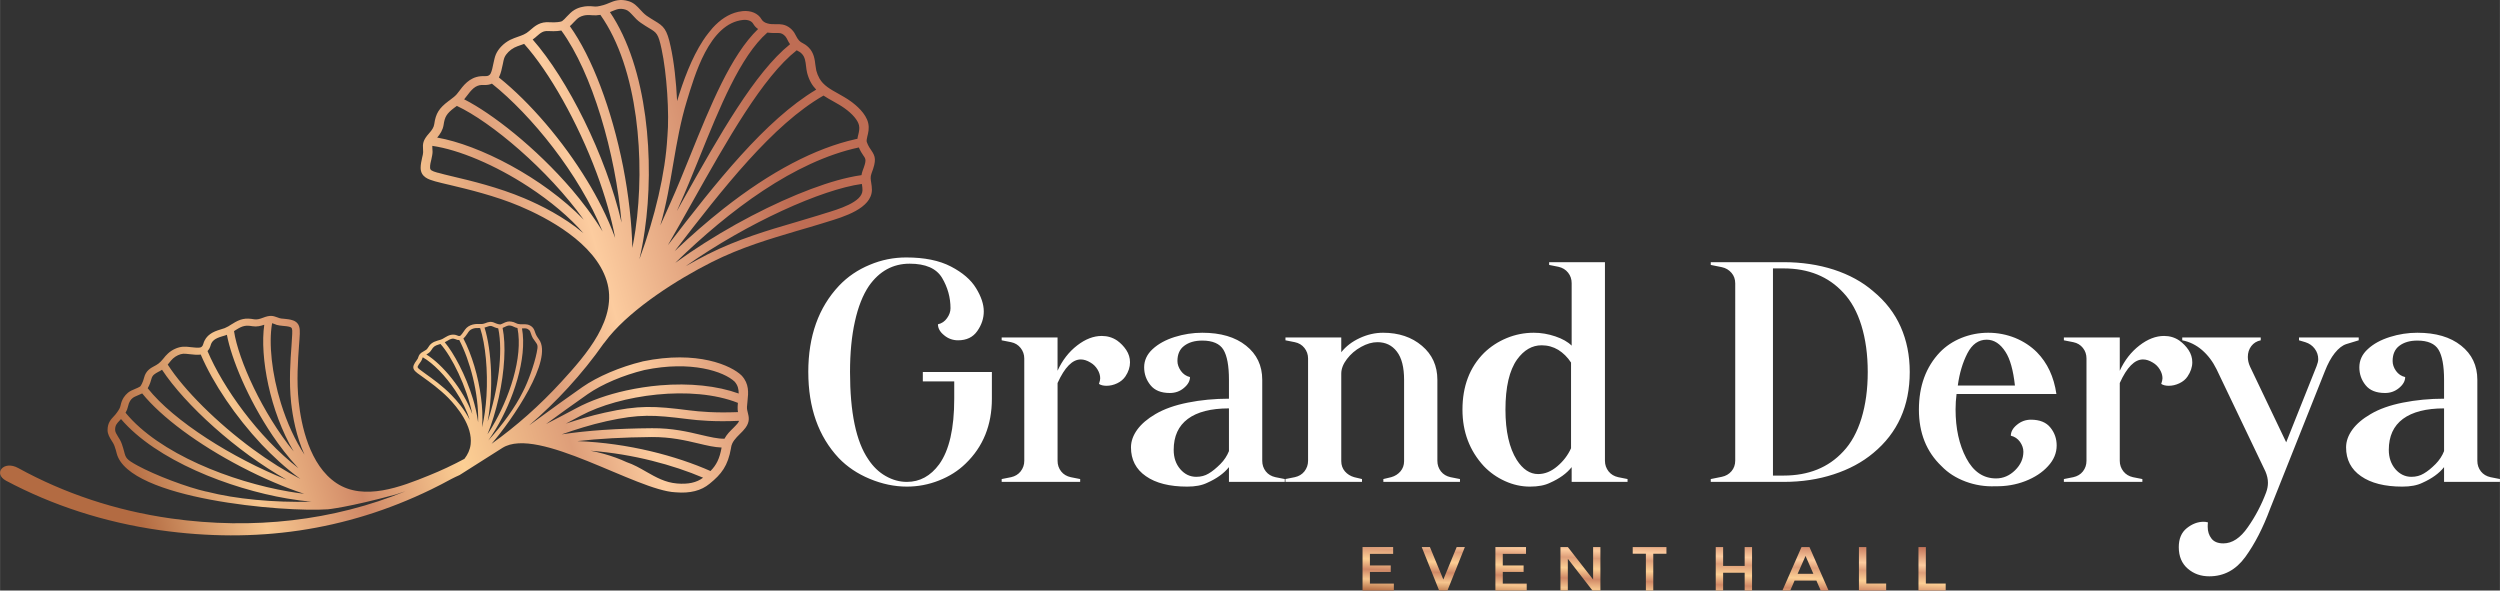 <svg xmlns="http://www.w3.org/2000/svg" xml:space="preserve" width="1412.818" height="333.738" style="shape-rendering:geometricPrecision;text-rendering:geometricPrecision;image-rendering:optimizeQuality;fill-rule:evenodd;clip-rule:evenodd" viewBox="0 0 28091 6636" xmlns:xlink="http://www.w3.org/1999/xlink"><rect x="0" y="0" width="28091" height="6636" fill="#333333" stroke="none"/><defs><linearGradient id="a" gradientUnits="userSpaceOnUse" x1="8759.35" y1="1905.15" x2="1071.33" y2="4110.99"><stop offset="0" style="stop-opacity:1;stop-color:#bf6d54"/><stop offset=".278" style="stop-opacity:1;stop-color:#fccc9f"/><stop offset=".388" style="stop-opacity:1;stop-color:#de9e79"/><stop offset=".541" style="stop-opacity:1;stop-color:#fccf94"/><stop offset=".69" style="stop-opacity:1;stop-color:#d08866"/><stop offset=".831" style="stop-opacity:1;stop-color:#f6c58e"/><stop offset="1" style="stop-opacity:1;stop-color:#b36b42"/></linearGradient><linearGradient id="b" gradientUnits="userSpaceOnUse" xlink:href="#a" x1="18603.5" y1="6003.07" x2="18569.3" y2="6779.43"/></defs><path d="M6603 4429c161-112 399-213 637-271 529-110 895 18 1014 130 37 42 46 85 46 134-241-87-551-120-884-92-129 11-257 31-381 58-208 46-402 114-560 199-131 70-243 129-340 178 13-10 27-19 40-29 105-77 235-172 428-307M68 5402c518 275 1100 467 1730 556 1073 151 2084 10 3048-459 76-37 151-76 224-116 31-16 62-31 94-45l481-305c397-251 1510 482 1947 499 162 14 287-18 382-97 132-107 205-199 240-402v-2c8-64 53-108 100-155 22-21 44-44 62-68 52-70 38-125 27-168-6-23-11-43-10-68l6-66c10-94 20-192-65-285 0-1-1-2-2-2-114-111-494-286-1111-158h-1l-1 1c-252 61-505 169-676 288-195 136-325 232-430 308-64 47-117 86-168 122 154-132 301-274 439-425 145-158 279-324 400-497h1c21-26 41-51 60-77 269-323 763-640 1155-837 329-165 650-259 960-351 95-27 184-54 273-81 17-6 37-12 58-18 188-57 502-151 506-359 0-30-4-57-8-81-6-37-11-67 3-104 58-151 45-191-1-259-16-23-35-49-52-96-4-15 1-38 7-64 10-40 23-90 9-149-25-108-136-201-199-246-45-32-92-58-136-83-90-50-168-93-212-171-16-28-28-58-36-89-4-19-7-40-10-62-7-61-16-137-74-196-28-28-51-41-70-51-27-14-47-25-83-98-22-46-75-98-142-110-25-5-51-5-77-4-31 0-63 0-90-8-34-9-56-24-70-48-38-66-118-100-212-91-17 2-34 5-50 8-109 24-204 90-287 181 0 0-75 88-106 139l-2 3c-128 196-222 451-291 680-10-215-35-444-72-610-43-202-78-231-182-293-25-15-53-32-88-56-28-20-51-45-72-68-35-38-70-76-125-94-102-33-168-5-226 19-21 9-40 17-62 23-60 17-85 19-114 15-47-5-88-3-126 6-31 6-59 17-86 33-33 19-60 48-87 76-18 20-37 40-53 51-13 8-74 17-139 12-108-8-163 40-222 91l-9 8c-39 34-79 48-125 64-28 10-58 20-88 35-71 36-132 98-160 162-12 28-20 64-28 102-8 40-17 85-31 113-9 17-24 33-69 31-136-7-215 74-274 154-31 43-46 60-73 82-1 1-2 1-3 2-11 9-24 19-41 32l-14 10c-107 81-143 139-160 259-5 37-26 67-58 103-71 79-72 118-68 181 0 10 1 21 1 32 0 14-5 37-11 60-8 36-17 76-17 116 1 104 93 130 154 148l6 2c43 12 102 26 171 42 201 48 504 120 784 238 307 130 842 411 975 836 133 423-229 832-510 1139-242 264-504 496-783 695 237-274 696-949 533-1173-7-10-16-22-26-39-8-13-13-27-18-41-7-22-15-44-34-61-37-31-70-30-99-29q-15 1.5-30 0c-28-2-39-6-50-12q-28.5-15-54-18c-14-3-28-2-42 0-17 3-34 11-50 19-12 5-23 11-32 13-7 1-34-5-61-17-44-22-76-10-109 3l-6 2c-22 8-42 8-64 7-14-1-28-1-43 1-37 4-74 20-97 43-11 10-20 25-31 40-11 16-23 34-34 44-7 6-16 11-35 2-55-25-103-3-143 22-21 13-30 18-46 24h-1c-7 2-14 4-23 7l-8 2c-60 18-86 37-115 86-9 15-24 25-44 35-44 23-52 40-62 68-1 4-3 9-5 14-3 6-9 15-16 24-10 14-22 30-29 48-19 45 15 71 37 89l2 2c16 12 38 28 64 46 75 54 188 135 284 232 104 107 275 316 252 522-7 62-33 116-70 164-127 68-260 131-397 186-316 129-733 290-1039 88-307-202-399-660-426-915-26-233-8-471 3-629 4-53 8-100 9-134v-5c1-49 3-122-80-148-32-11-66-14-97-17-20-1-40-3-51-7-9-3-17-6-25-9-49-18-81-27-162 5-37 14-66 22-97 17-100-18-156-6-247 52l-12 7c-14 9-25 16-35 22-1 0-2 1-3 1-24 14-41 21-84 33-78 23-163 60-191 161-9 33-26 40-42 42-25 3-64-1-98-5-32-4-63-7-88-5-58 4-123 33-169 76-20 18-36 37-50 55-25 30-46 55-82 75l-9 5c-55 29-108 57-128 138-12 49-35 90-44 98-14 9-34 18-54 26-29 12-60 25-83 44q-28.5 24-48 54c-16 26-28 55-35 90-5 22-12 40-41 79-10 15-21 27-33 40-34 36-73 77-72 159 1 44 23 80 44 114 14 21 28 44 36 69 11 31 18 56 23 78 135 513 1883 662 2373 627 0 0 222-20 761-166 1-1 45-15 111-37-812 332-1710 436-2635 306-628-89-1205-285-1716-566-166-92-287 62-137 142m2994-508c-281-417-464-869-513-1132-14 6-30 11-52 17-82 24-117 51-131 102-7 26-19 47-35 64 173 408 566 961 1021 1316-118-126-217-259-290-367m-93-1245c-40 14-83 25-132 17-77-13-111-6-183 39l-11 7c-5 3-10 6-14 9 49 324 320 922 670 1352-266-450-382-1064-330-1424m302 878c-26-240-8-482 4-642 4-53 7-99 8-132v-5c2-52-1-66-26-74-22-7-51-10-78-12-26-3-50-5-70-11-10-4-20-7-28-11-10-3-17-6-24-8-40 228-3 568 99 899 69 222 160 419 265 578-93-205-133-429-150-582m-1021-542c-37 4-79 0-120-5-27-3-55-6-71-5-38 3-83 24-115 53-15 14-28 29-41 46-6 7-12 15-19 23 183 285 555 655 958 951 184 135 364 247 533 334-168-122-317-263-436-388-291-310-545-685-684-1010-1 0-3 0-5 1m-456 186-9 4c-50 27-73 40-85 86-3 12-17 62-41 102 293 370 954 785 1560 1027-562-316-1140-842-1399-1235-8 5-16 11-26 16m-242 270c-24 10-47 20-61 31-19 15-42 40-54 98-5 24-13 44-27 68 376 459 1191 776 1836 886 58 10 115 18 171 25-222-73-463-176-707-303-486-253-898-559-1113-825-15 7-30 14-45 20m-210 286c-30 32-50 53-49 104 0 23 15 47 32 75 16 24 33 52 44 85 12 34 19 61 25 83 19 73 23 88 151 158 202 110 561 245 771 292 3 0 6 1 8 1 326 84 752 123 1175 113-87-8-178-20-272-36-650-111-1472-430-1868-893-6 6-12 12-17 18m6897 83c-34 33-73 71-99 120-76 1-160-19-263-43-144-34-322-77-551-75-398 3-722 25-1015 69 162-56 324-108 500-147 2 0 3 0 4-1 369-81 525-72 910-24 127 16 305 32 579 20-2 8-7 16-13 25-14 17-32 36-52 56m-256 483c-380-168-920-315-1497-336 245-28 516-43 836-46 216-1 380 38 524 72 96 23 181 43 262 46-23 127-59 197-125 264m-377 140c-133-11-236-70-345-132-69-40-141-81-221-108-39-18-79-35-121-50-90-33-186-59-285-78 484 37 933 161 1266 303-72 55-168 76-294 65m682-861c-1 22 1 41 4 59-259 10-428-5-548-20-392-50-564-59-949 26-1 0-3 0-4 1-153 34-294 76-434 123 52-27 108-57 167-89 445-238 1252-349 1767-145q-1.5 21-3 45M6427 2132c-411-479-904-860-1212-1016 12-14 25-31 41-52 62-84 108-113 178-109q52.5 3 93-15c442 353 978 1011 1244 1662-110-182-239-346-344-470m-1515-586c33-39 63-84 72-142 13-92 35-128 119-192l14-10c6-4 11-8 16-12 384 180 1024 717 1426 1279-459-474-1178-842-1647-923m976 681c-289-122-597-196-801-244-67-16-125-30-166-42l-7-1c-65-19-82-28-82-58-1-29 7-62 15-93 6-30 13-59 13-83 0-14-1-26-2-37-1-12-1-21-1-30 300 43 708 216 1080 459 251 164 461 342 619 523-219-185-483-316-668-394M5608 864c20-40 30-89 40-137 6-32 13-65 21-83 18-41 62-84 110-109 23-12 48-20 74-29 11-4 23-8 36-13 284 317 601 880 814 1450 97 260 167 507 209 731-86-237-203-460-314-642-273-449-642-880-993-1162zm407-443 10-9c53-46 77-67 139-63 17 1 84 5 143-6 347 474 609 1380 677 2158-177-757-608-1613-999-2057 10-7 20-15 30-23m431-170c21-22 43-45 62-56 26-15 66-32 142-24 32 3 61 2 96-4 426 602 505 1646 394 2416-10 70-22 137-35 203-6-279-41-591-104-915-128-647-350-1230-598-1577 15-13 29-28 43-43m436-127c52-21 85-35 149-15 29 9 53 36 81 66 24 27 52 57 89 82 37 26 69 45 94 60 83 50 101 60 138 232 59 271 89 729 66 984-1 3-1 6-1 10-22 400-138 896-314 1370 24-102 44-209 60-320 113-778 34-1830-391-2457 10-4 20-8 29-12m1468 100c52-5 94 11 113 43 14 24 32 44 55 59-306 294-537 864-760 1416-77 191-150 371-226 540-36 81-73 165-113 251 135-461 157-939 299-1401 85-275 249-870 632-908m272 142c32 5 62 5 90 5 22 0 42-1 57 2 26 5 56 30 70 57 13 28 26 50 38 67-396 318-789 1015-1203 1752l-69 123c8-18 16-37 24-55 77-171 150-352 228-543 227-562 461-1142 765-1408m330 199c3 2 7 4 10 6 17 9 30 15 47 33 36 36 42 88 48 142 3 24 6 49 12 73 10 39 25 78 45 113 16 28 36 53 57 75-573 342-1129 1047-1668 1750 89-154 177-310 264-465 412-733 803-1426 1185-1727m301 509c35 24 73 44 110 65 42 24 86 48 126 77 89 63 150 135 163 192 8 37 0 70-8 105-4 15-8 31-10 47-6 1-12 2-17 3-458 102-958 365-1488 782-181 143-364 302-548 477 544-709 1104-1423 1672-1748m439 846q-9 25.5-12 48c-45 6-92 15-142 26-337 74-801 266-1268 526-243 136-473 282-683 434 611-595 1341-1142 2063-1297 18 42 37 70 51 91 29 41 37 53-9 172m-7 154c3 22 7 42 6 64-2 134-269 213-428 261-22 7-42 13-60 19-87 27-176 53-270 81-301 88-642 188-980 358-80 41-164 86-250 135 701-492 1533-864 1981-925 0 3 0 5 1 7M5315 4486c-83-275-218-521-318-640q12-6 27-15c42-27 66-32 95-19 14 7 28 10 41 9 119 226 221 599 212 925-13-97-36-189-57-260m-525-503c22-11 43-26 57-50 23-38 39-49 86-63l7-2 9-3c127 141 295 479 358 788-103-280-335-558-517-670m282 456c-98-101-213-183-290-238-25-18-46-33-61-45l-3-2c-24-19-29-25-24-38 6-13 15-26 24-38 8-12 17-23 21-34 2-6 4-11 6-16s4-10 5-13c118 67 256 209 367 376 74 112 129 224 161 328-57-116-143-216-206-280m136-637c16-14 30-34 43-53 8-13 17-26 24-33 15-15 41-26 66-29 12-1 24-1 36-1 6 1 12 1 18 1 60 184 88 480 71 762-8 129-25 247-49 352 8-118 1-233-12-330-30-240-104-487-199-668 1 0 2-1 2-1m253-126 6-2c31-11 45-17 70-5 7 4 34 16 61 21 57 263-2 699-119 1047 67-357 46-799-35-1056 6-1 11-3 17-5m212-3c13-6 26-12 36-14 14-2 34-3 64 13 13 7 25 11 41 14 66 331-95 796-285 1112-17 29-34 56-52 82 50-121 93-263 127-413 67-302 82-591 43-782 9-3 17-8 26-12m206 17c26-1 42-2 65 18 11 8 16 24 22 42 5 15 11 33 21 50 11 17 21 31 29 41 25 35 31 43 14 123-25 127-98 331-155 438-1 1-2 2-2 4-84 170-225 366-386 543 28-41 57-84 84-129 192-319 355-788 294-1130z" style="fill:url(#a)"/><path d="M21863 6636v-79h-223v-410h-83v489zm-892-489h-83v489h306v-79h-223zm-639 0h-89l-215 489h88l49-112h245l49 112h88zm-645 0h-83v212h-242v-212h-83v489h83v-200h242v200h83zm-962 0h-379v75h148v414h83v-414h148zm-742 0h-82v365l-284-365h-83v489h83v-357l277 357h89zm-836 0h-344v489h352v-78h-269v-131h234v-73h-234v-130h261zm-687 0h-92l-150 365-151-365h-92l196 489h93zm-806 0h-344v489h352v-78h-269v-131h234v-73h-234v-130h261zm4722 301h-177l89-201z" style="fill:url(#b)"/><path d="M9082 4180c0-402 115-725 346-970 96-101 211-179 344-234 132-56 269-83 411-83 204 0 372 34 502 102q196.5 102 282 243 87 141 87 261c0 78-24 151-73 221-48 69-120 104-216 104-59 0-112-19-157-57q-69-55.5-69-123 63-13.5 102-69 39-54 39-111c0-122-32-236-95-342-64-106-185-159-364-159-188 0-341 84-458 251-68 101-121 234-157 398-37 165-55 354-55 568 0 454 68 781 205 981 54 82 119 145 195 188 77 44 156 66 239 66q217.5 0 363-198c113-157 169-403 169-737v-194h-353v-106h776v300c0 296-98 540-296 730-82 80-181 143-298 189-116 46-237 69-361 69q-208.5 0-417-87c-138-57-255-136-349-234-228-243-342-565-342-967m3471-353c40 29 74 64 102 106 28 43 42 88 42 138 0 54-17 107-52 159-22 32-52 58-92 77s-80 28-120 28c-35 0-64-7-85-21 10-28 14-49 14-63q0-49.5-30-99c-20-33-46-59-79-78-38-23-74-35-109-35-94 0-181 88-261 265v874c0 45 13 84 40 119 27 34 63 55 108 65l106 21v32h-882v-32l106-21c44-10 80-31 107-65 27-35 41-74 41-119V4028c0-44-14-84-41-118s-63-56-107-65l-106-21v-32h628v374c54-118 127-212 220-284s185-107 277-107c64 0 121 17 173 52m1883 1556v32h-627v-166c-57 71-138 129-244 176-59 29-134 43-225 43-198 0-353-39-464-117-112-77-168-186-168-324 0-68 24-135 71-200q70.5-96 204-174c97-57 218-100 364-129 145-29 299-44 462-44v-212c0-157-21-270-62-338s-121-103-238-103c-85 0-152 20-203 59-51 38-76 95-76 171q0 55.5 39 111 39 54 102 69 0 66-69 123c-45 38-98 56-157 56-98 0-171-29-218-88-47-58-71-125-71-201 0-77 32-146 95-204 64-59 146-104 247-136 102-32 205-48 311-48 207 0 371 48 492 145 121 96 182 224 182 384v910c0 45 13 84 40 119 27 34 63 55 108 65zm-627-794c-203 0-357 40-462 118q-159 118.5-159 348c0 87 24 159 74 217 49 57 109 86 180 86 52 0 98-12 139-37 41-24 85-60 132-107 43-43 74-91 96-145zm2596 794v32h-861v-32l88-21c43-12 77-34 104-65 27-32 41-70 41-115v-914c0-141-27-247-81-317-54-71-127-106-219-106-59 0-120 18-183 53-64 35-117 81-159 136s-64 110-64 164v984c0 45 14 83 41 115 27 31 62 53 104 65l88 21v32h-860v-32l105-21c45-10 81-31 108-65 27-35 41-74 41-119V4028c0-44-14-84-41-118s-63-56-108-65l-105-21v-32h627v166q78-99 207-159c86-40 173-60 263-60 176 0 322 49 437 147 115 97 173 225 173 382v910c0 45 13 84 40 119 27 34 63 55 108 65zm1629-205c0 45 14 84 41 119 27 34 63 55 108 65l105 21v32h-628v-166c-56 71-137 129-243 176-59 29-134 43-226 43-96 0-190-21-280-62-91-41-170-97-238-168-160-174-240-385-240-635 0-263 81-476 243-638 73-71 158-126 254-166 97-40 198-60 304-60 82 0 163 14 243 41s141 62 183 104v-702c0-45-13-84-40-118q-40.5-51-108-66l-105-21v-31h627zm-712-1298c-106 0-198 53-275 159-87 122-131 310-131 564 0 243 43 431 127 565q102 159 240 159c75 0 147-29 215-87 68-57 120-125 155-203v-963c-40-61-88-108-144-143-57-34-119-51-187-51m2719-934c203 0 391 28 565 84 174 57 322 138 444 244 137 113 239 245 307 398s102 322 102 508c0 381-136 684-409 910-124 104-273 184-446 240-173 57-360 85-563 85h-818v-32l124-25c44-9 81-30 109-63q42-49.5 42-120V3185c0-47-14-87-42-119-28-33-65-55-109-64l-124-25v-31zm-119 70v2328h119c280 0 504-90 671-271 89-94 157-218 204-371s71-327 71-522-24-369-71-522-115-276-204-370c-167-181-391-272-671-272zm2899 1700c99 0 172 30 219 89 47 58 70 125 70 201 0 84-32 162-97 232-64 71-150 127-255 168-106 41-218 60-336 58-117 5-229-13-336-53s-197-97-270-173c-170-162-254-374-254-635 0-265 79-480 236-645 66-68 146-122 242-161 95-38 195-58 301-58s207 20 302 58c95 39 177 93 245 161 118 120 191 276 219 469h-1122c-7 57-11 114-11 173 0 214 40 397 120 548 80 152 192 228 335 228 80 0 152-31 214-92s93-130 93-208c0-38-13-75-38-111-26-36-60-59-103-69 0-44 23-86 69-123 46-38 98-57 157-57m-497-899c-92 0-164 51-217 153-53 103-89 223-108 362h642c-19-172-54-298-106-378-58-91-129-137-211-137m2165 10c40 29 75 64 103 106 28 43 42 88 42 138 0 54-18 107-53 159-21 32-52 58-92 77s-80 28-119 28c-36 0-64-7-85-21 9-28 14-49 14-63q0-49.5-30-99c-20-33-46-59-79-78-38-23-74-35-110-35-94 0-181 88-261 265v874c0 45 14 84 41 119 27 34 63 55 107 65l106 21v32h-882v-32l106-21c45-10 81-31 108-65 27-35 40-74 40-119V4028c0-44-13-84-40-118s-63-56-108-65l-106-21v-32h628v374c54-118 128-212 221-284s185-107 277-107c63 0 121 17 172 52m2015-35v32l-138 42c-45 14-88 48-131 101-42 53-79 121-112 206l-614 1542q-120 324-279 543c-106 146-241 218-405 218-95 0-175-28-242-86s-101-138-101-242q0-141 90-213t189-72c14 0 31 2 49 7-2 12-3 28-3 49q0 78 42 132c28 37 73 55 134 55 99 0 191-60 275-182 85-121 153-251 205-389 14-38 21-74 21-110 0-40-9-82-28-127l-550-1150c-43-87-97-158-163-215-65-56-140-93-222-109v-32h882v32c-45 9-80 31-106 65s-39 75-39 122c0 37 9 74 25 109l406 850 342-857c12-30 18-56 18-77q0-64.5-39-117c-26-35-61-60-106-74l-71-21v-32zm1587 1591v32h-628v-166c-56 71-138 129-243 176-59 29-134 43-226 43-198 0-352-39-464-117-112-77-168-186-168-324 0-68 24-135 71-200 47-64 115-122 205-174q144-85.5 363-129c146-29 300-44 462-44v-212c0-157-21-270-62-338s-120-103-238-103c-84 0-152 20-203 59q-75 57-75 171c0 37 12 74 38 111 26 36 60 59 103 69q0 66-69 123c-46 38-98 56-157 56-99 0-172-29-219-88-47-58-70-125-70-201 0-77 31-146 95-204 63-59 146-104 247-136s204-48 310-48c207 0 371 48 492 145 121 96 182 224 182 384v910c0 45 13 84 40 119 27 34 63 55 108 65zm-628-794c-202 0-356 40-462 118q-159 118.5-159 348c0 87 25 159 74 217 50 57 110 86 180 86 52 0 98-12 139-37 42-24 86-60 133-107 42-43 74-91 95-145z" style="fill:#fff;fill-rule:nonzero"/></svg>